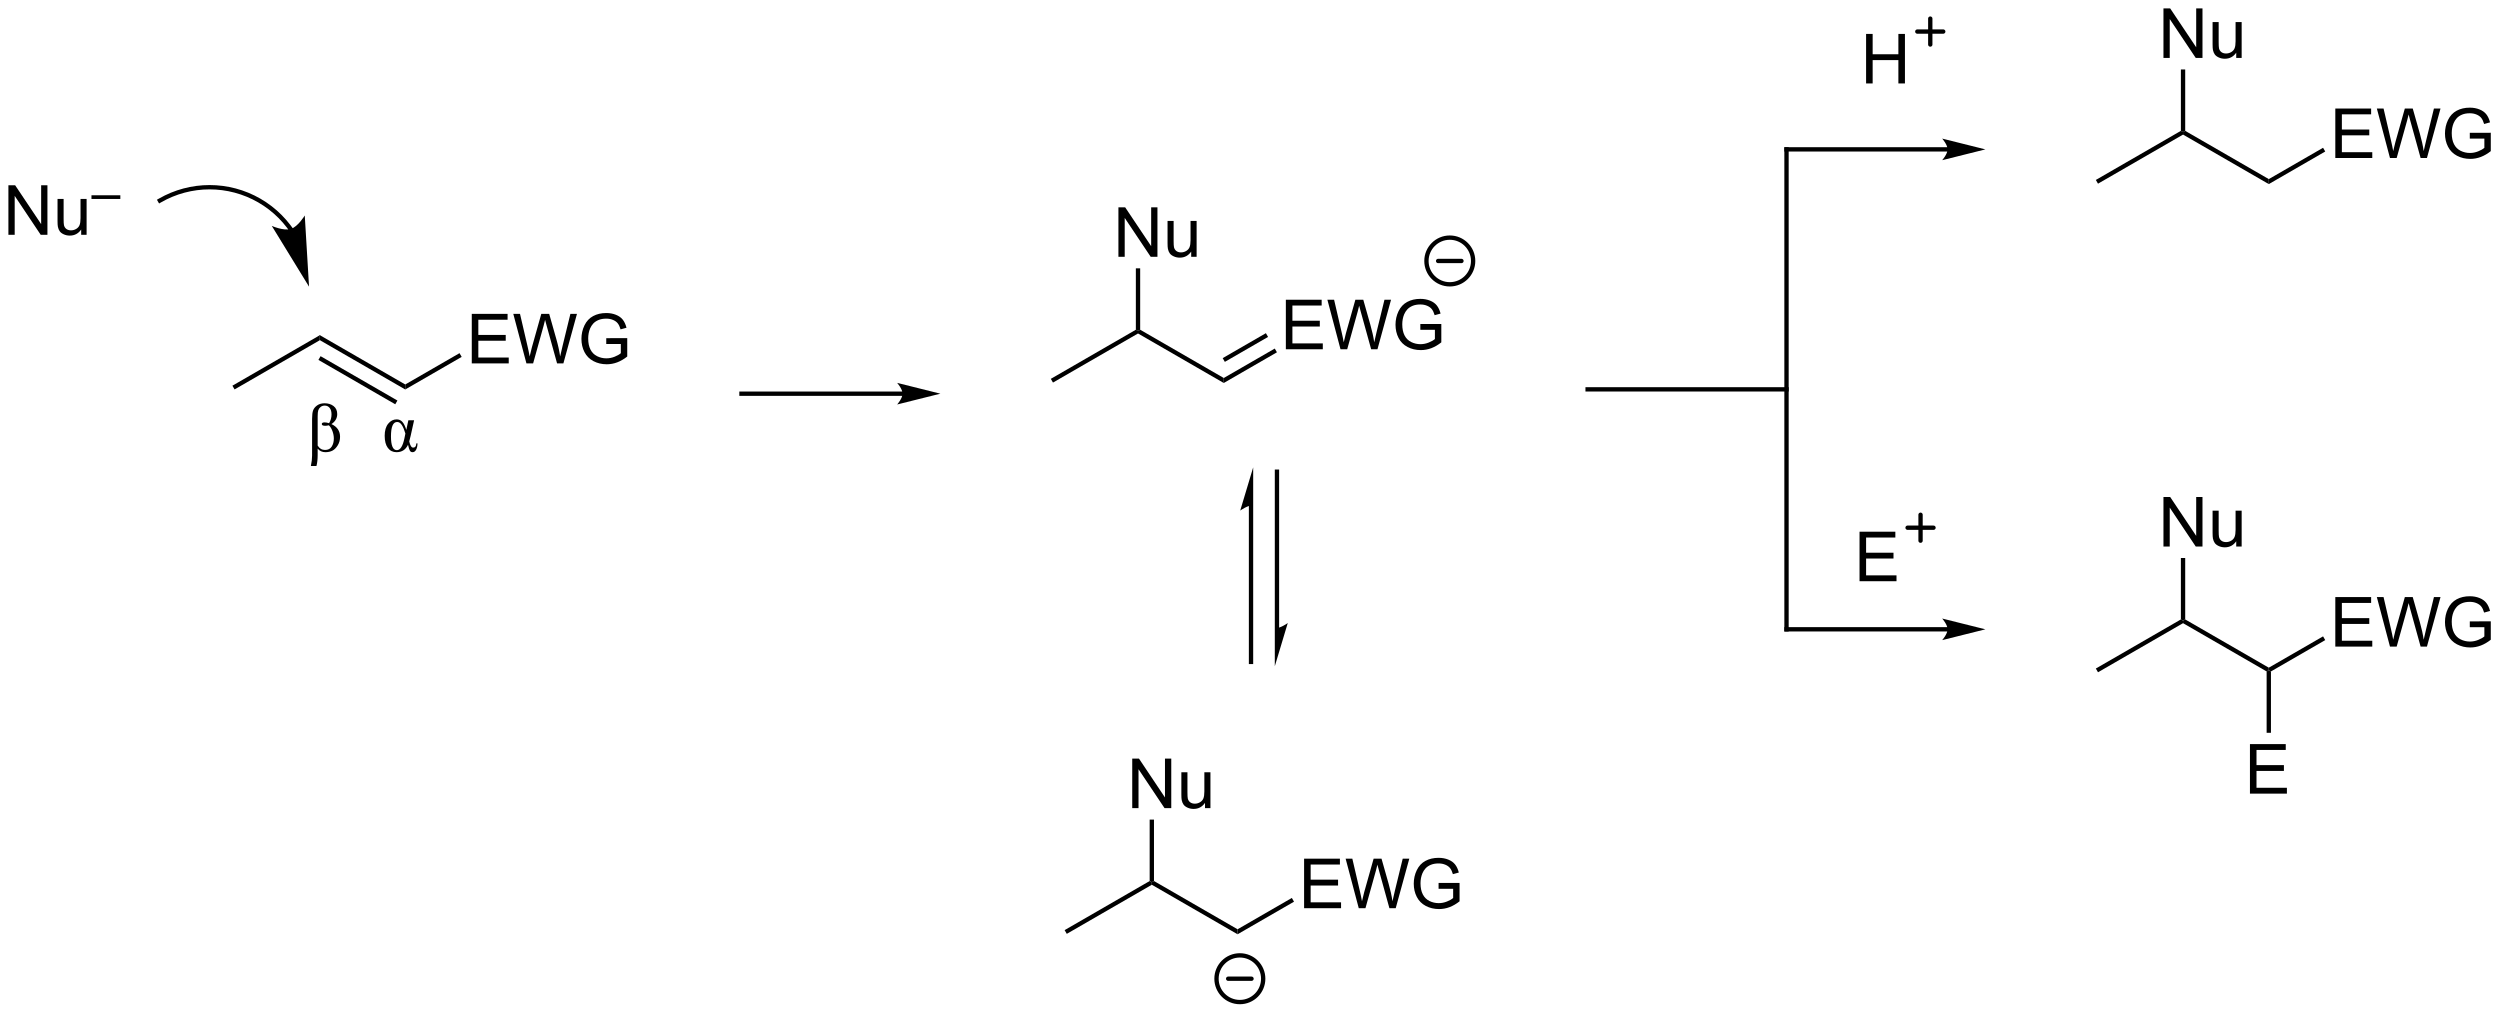 <?xml version="1.0" encoding="UTF-8"?>
<!DOCTYPE svg PUBLIC '-//W3C//DTD SVG 1.0//EN'
          'http://www.w3.org/TR/2001/REC-SVG-20010904/DTD/svg10.dtd'>
<svg stroke-dasharray="none" shape-rendering="auto" xmlns="http://www.w3.org/2000/svg" font-family="'Dialog'" text-rendering="auto" width="793" fill-opacity="1" color-interpolation="auto" color-rendering="auto" preserveAspectRatio="xMidYMid meet" font-size="12px" viewBox="0 0 793 322" fill="black" xmlns:xlink="http://www.w3.org/1999/xlink" stroke="black" image-rendering="auto" stroke-miterlimit="10" stroke-linecap="square" stroke-linejoin="miter" font-style="normal" stroke-width="1" height="322" stroke-dashoffset="0" font-weight="normal" stroke-opacity="1"
><!--Generated by the Batik Graphics2D SVG Generator--><defs id="genericDefs"
  /><g
  ><defs id="defs1"
    ><clipPath clipPathUnits="userSpaceOnUse" id="clipPath1"
      ><path d="M1.273 1.596 L298.544 1.596 L298.544 122.045 L1.273 122.045 L1.273 1.596 Z"
      /></clipPath
      ><clipPath clipPathUnits="userSpaceOnUse" id="clipPath2"
      ><path d="M-0.363 55.601 L-0.363 172.702 L288.643 172.702 L288.643 55.601 Z"
      /></clipPath
    ></defs
    ><g transform="scale(2.667,2.667) translate(-1.273,-1.596) matrix(1.029,0,0,1.029,1.646,-55.596)"
    ><path d="M26.75 100.591 L26.5 100.159 L36.584 94.336 L36.584 94.914 Z" stroke="none" clip-path="url(#clipPath2)"
    /></g
    ><g transform="matrix(2.743,0,0,2.743,0.995,-152.511)"
    ><path d="M36.584 94.914 L36.584 94.336 L46.5 100.061 L46.5 100.639 ZM36.459 97.221 L45.345 102.351 L45.595 101.918 L36.709 96.788 Z" stroke="none" clip-path="url(#clipPath2)"
    /></g
    ><g transform="matrix(2.743,0,0,2.743,0.995,-152.511)"
    ><path d="M54.193 97.625 L54.193 91.898 L58.334 91.898 L58.334 92.573 L54.951 92.573 L54.951 94.328 L58.12 94.328 L58.12 95 L54.951 95 L54.951 96.948 L58.467 96.948 L58.467 97.625 L54.193 97.625 ZM60.514 97.625 L58.995 91.898 L59.771 91.898 L60.644 95.651 Q60.785 96.242 60.886 96.823 Q61.105 95.906 61.144 95.766 L62.232 91.898 L63.146 91.898 L63.967 94.797 Q64.277 95.875 64.412 96.823 Q64.521 96.281 64.698 95.578 L65.597 91.898 L66.357 91.898 L64.787 97.625 L64.058 97.625 L62.85 93.26 Q62.699 92.713 62.67 92.588 Q62.581 92.984 62.503 93.26 L61.287 97.625 L60.514 97.625 ZM69.744 95.378 L69.744 94.706 L72.171 94.703 L72.171 96.828 Q71.611 97.273 71.017 97.5 Q70.424 97.724 69.799 97.724 Q68.955 97.724 68.265 97.362 Q67.577 97 67.226 96.318 Q66.874 95.633 66.874 94.789 Q66.874 93.953 67.223 93.229 Q67.572 92.503 68.228 92.151 Q68.885 91.799 69.742 91.799 Q70.361 91.799 70.864 92.003 Q71.367 92.203 71.65 92.562 Q71.937 92.922 72.085 93.5 L71.4 93.688 Q71.273 93.25 71.08 93 Q70.89 92.75 70.533 92.599 Q70.179 92.448 69.744 92.448 Q69.226 92.448 68.846 92.607 Q68.468 92.766 68.234 93.023 Q68.002 93.281 67.874 93.588 Q67.656 94.12 67.656 94.742 Q67.656 95.508 67.919 96.023 Q68.182 96.539 68.684 96.789 Q69.189 97.039 69.757 97.039 Q70.249 97.039 70.718 96.849 Q71.187 96.659 71.429 96.445 L71.429 95.378 L69.744 95.378 Z" stroke="none" clip-path="url(#clipPath2)"
    /></g
    ><g transform="matrix(2.743,0,0,2.743,0.995,-152.511)"
    ><path d="M46.5 100.639 L46.5 100.061 L52.776 96.438 L53.026 96.871 Z" stroke="none" clip-path="url(#clipPath2)"
    /></g
    ><g transform="matrix(2.743,0,0,2.743,0.995,-152.511)"
    ><path d="M36.232 109.492 L35.586 109.492 Q35.727 108.833 35.727 108.297 L35.727 104.042 Q35.727 103.378 35.846 103.055 Q35.966 102.729 36.31 102.482 Q36.656 102.234 37.177 102.234 Q37.794 102.234 38.214 102.56 Q38.633 102.885 38.633 103.487 Q38.633 104.19 37.966 104.641 Q38.961 105.109 38.961 106.112 Q38.961 106.659 38.698 107.091 Q38.435 107.523 38.089 107.708 Q37.742 107.891 37.263 107.891 Q36.716 107.891 36.372 107.479 L36.372 108.208 Q36.372 108.958 36.232 109.492 ZM36.372 107.128 Q36.677 107.633 37.224 107.633 Q37.75 107.633 37.995 107.248 Q38.242 106.862 38.242 106.313 Q38.242 105.891 38.081 105.451 Q37.919 105.01 37.664 104.781 Q37.43 104.839 37.242 104.839 Q36.849 104.839 36.849 104.633 Q36.849 104.445 37.18 104.445 Q37.388 104.445 37.695 104.539 Q37.974 104.07 37.974 103.518 Q37.974 103.026 37.755 102.766 Q37.539 102.503 37.193 102.503 Q36.914 102.503 36.716 102.659 Q36.521 102.815 36.445 103.034 Q36.372 103.25 36.372 103.742 L36.372 107.128 Z" stroke="none" clip-path="url(#clipPath2)"
    /></g
    ><g transform="matrix(2.743,0,0,2.743,0.995,-152.511)"
    ><path d="M46.859 104.203 L47.523 104.203 L47.122 106.01 Q47.005 106.526 46.961 106.643 Q47.117 107.362 47.414 107.362 Q47.766 107.362 47.779 106.878 L47.919 106.878 Q47.906 107.331 47.753 107.612 Q47.599 107.891 47.349 107.891 Q47.141 107.891 47.039 107.724 Q46.938 107.555 46.82 107.034 Q46.414 107.891 45.492 107.891 Q44.864 107.891 44.492 107.401 Q44.122 106.909 44.122 105.995 Q44.122 105.096 44.529 104.596 Q44.935 104.096 45.505 104.096 Q45.906 104.096 46.164 104.383 Q46.422 104.667 46.622 105.313 L46.859 104.203 ZM46.516 105.734 Q46.333 105.104 46.107 104.753 Q45.88 104.398 45.562 104.398 Q44.849 104.398 44.849 106.07 Q44.849 107.656 45.531 107.656 Q46.125 107.656 46.411 106.258 L46.516 105.734 Z" stroke="none" clip-path="url(#clipPath2)"
    /></g
    ><g transform="matrix(2.743,0,0,2.743,0.995,-152.511)"
    ><path d="M121.403 99.841 L121.153 99.409 L130.987 93.731 L131.237 93.875 L131.237 94.164 Z" stroke="none" clip-path="url(#clipPath2)"
    /></g
    ><g transform="matrix(2.743,0,0,2.743,0.995,-152.511)"
    ><path d="M131.237 94.164 L131.237 93.875 L131.487 93.731 L141.153 99.311 L141.153 99.889 Z" stroke="none" clip-path="url(#clipPath2)"
    /></g
    ><g transform="matrix(2.743,0,0,2.743,0.995,-152.511)"
    ><path d="M148.333 95.987 L148.333 90.26 L152.474 90.26 L152.474 90.934 L149.091 90.934 L149.091 92.69 L152.26 92.69 L152.26 93.362 L149.091 93.362 L149.091 95.309 L152.606 95.309 L152.606 95.987 L148.333 95.987 ZM154.653 95.987 L153.135 90.26 L153.911 90.26 L154.783 94.013 Q154.924 94.604 155.026 95.184 Q155.244 94.268 155.283 94.127 L156.372 90.26 L157.286 90.26 L158.106 93.158 Q158.416 94.237 158.552 95.184 Q158.661 94.643 158.838 93.94 L159.737 90.26 L160.497 90.26 L158.927 95.987 L158.197 95.987 L156.989 91.622 Q156.838 91.075 156.81 90.95 Q156.721 91.346 156.643 91.622 L155.427 95.987 L154.653 95.987 ZM163.884 93.739 L163.884 93.067 L166.311 93.065 L166.311 95.19 Q165.751 95.635 165.157 95.862 Q164.563 96.085 163.938 96.085 Q163.095 96.085 162.405 95.724 Q161.717 95.362 161.365 94.679 Q161.014 93.994 161.014 93.151 Q161.014 92.315 161.363 91.591 Q161.712 90.864 162.368 90.513 Q163.024 90.161 163.881 90.161 Q164.501 90.161 165.004 90.364 Q165.506 90.565 165.79 90.924 Q166.076 91.283 166.225 91.862 L165.54 92.049 Q165.412 91.612 165.22 91.362 Q165.03 91.112 164.673 90.96 Q164.319 90.809 163.884 90.809 Q163.365 90.809 162.985 90.968 Q162.608 91.127 162.373 91.385 Q162.142 91.643 162.014 91.95 Q161.795 92.481 161.795 93.104 Q161.795 93.869 162.058 94.385 Q162.321 94.901 162.824 95.151 Q163.329 95.401 163.897 95.401 Q164.389 95.401 164.858 95.21 Q165.326 95.02 165.569 94.807 L165.569 93.739 L163.884 93.739 Z" stroke="none" clip-path="url(#clipPath2)"
    /></g
    ><g transform="matrix(2.743,0,0,2.743,0.995,-152.511)"
    ><path d="M141.153 99.889 L141.153 99.311 L147.051 95.906 L147.301 96.339 ZM141.278 97.447 L146.275 94.562 L146.025 94.129 L141.028 97.014 Z" stroke="none" clip-path="url(#clipPath2)"
    /></g
    ><g transform="matrix(2.743,0,0,2.743,0.995,-152.511)"
    ><path d="M0.609 82.75 L0.609 77.023 L1.388 77.023 L4.396 81.518 L4.396 77.023 L5.122 77.023 L5.122 82.75 L4.344 82.75 L1.336 78.25 L1.336 82.75 L0.609 82.75 ZM9.025 82.75 L9.025 82.141 Q8.54 82.844 7.707 82.844 Q7.34 82.844 7.022 82.703 Q6.704 82.562 6.548 82.349 Q6.394 82.135 6.332 81.828 Q6.29 81.62 6.29 81.172 L6.29 78.602 L6.994 78.602 L6.994 80.901 Q6.994 81.453 7.035 81.643 Q7.103 81.922 7.316 82.081 Q7.533 82.237 7.848 82.237 Q8.165 82.237 8.441 82.076 Q8.72 81.914 8.835 81.635 Q8.949 81.354 8.949 80.823 L8.949 78.602 L9.652 78.602 L9.652 82.75 L9.025 82.75 Z" stroke="none" clip-path="url(#clipPath2)"
    /></g
    ><g transform="matrix(2.743,0,0,2.743,0.995,-152.511)"
    ><path d="M10.215 78.608 L10.215 78.182 L13.553 78.182 L13.553 78.608 L10.215 78.608 Z" stroke="none" clip-path="url(#clipPath2)"
    /></g
    ><g transform="matrix(2.743,0,0,2.743,0.995,-152.511)"
    ><path d="M33.505 82.018 L33.502 82.013 L33.488 81.993 C33.47 81.967 33.451 81.941 33.433 81.916 C33.359 81.812 33.284 81.71 33.206 81.609 C32.898 81.206 32.562 80.822 32.202 80.46 C31.48 79.735 30.659 79.099 29.75 78.574 C27.933 77.525 25.904 77 23.875 77 C21.846 77 19.817 77.525 18 78.574 L17.784 78.699 L18.033 79.132 L18.25 79.007 C19.991 78.002 21.933 77.5 23.875 77.5 C25.817 77.5 27.759 78.002 29.5 79.007 C30.37 79.51 31.157 80.119 31.847 80.812 C32.193 81.159 32.514 81.527 32.809 81.913 C32.883 82.01 32.956 82.108 33.026 82.207 C33.044 82.231 33.062 82.256 33.079 82.281 L33.092 82.3 L33.095 82.304 L33.239 82.509 L33.648 82.222 L33.505 82.018 ZM35.375 88.75 L34.88 80.519 C34.88 80.519 34.107 81.81 33.273 82.073 C32.438 82.336 31.065 81.72 31.065 81.72 Z" stroke="none" clip-path="url(#clipPath2)"
    /></g
    ><g transform="matrix(2.743,0,0,2.743,0.995,-152.511)"
    ><path d="M128.971 85.3 L128.971 79.573 L129.75 79.573 L132.758 84.068 L132.758 79.573 L133.484 79.573 L133.484 85.3 L132.706 85.3 L129.698 80.8 L129.698 85.3 L128.971 85.3 ZM137.387 85.3 L137.387 84.691 Q136.902 85.394 136.069 85.394 Q135.702 85.394 135.384 85.253 Q135.066 85.112 134.91 84.899 Q134.756 84.685 134.694 84.378 Q134.652 84.17 134.652 83.722 L134.652 81.152 L135.355 81.152 L135.355 83.451 Q135.355 84.003 135.397 84.193 Q135.465 84.472 135.678 84.631 Q135.894 84.787 136.209 84.787 Q136.527 84.787 136.803 84.626 Q137.082 84.464 137.196 84.185 Q137.311 83.904 137.311 83.373 L137.311 81.152 L138.014 81.152 L138.014 85.3 L137.387 85.3 Z" stroke="none" clip-path="url(#clipPath2)"
    /></g
    ><g transform="matrix(2.743,0,0,2.743,0.995,-152.511)"
    ><path d="M131.487 93.731 L131.237 93.875 L130.987 93.731 L130.987 86.63 L131.487 86.63 Z" stroke="none" clip-path="url(#clipPath2)"
    /></g
    ><g stroke-width="0.5" transform="matrix(2.743,0,0,2.743,0.995,-152.511)" stroke-linejoin="round" stroke-linecap="round"
    ><path fill="none" d="M167.291 88.479 C165.8 88.479 164.591 87.27 164.591 85.779 C164.591 84.288 165.8 83.079 167.291 83.079 C168.782 83.079 169.991 84.288 169.991 85.779 C169.991 87.27 168.782 88.479 167.291 88.479 M165.941 85.779 L168.641 85.779" clip-path="url(#clipPath2)"
    /></g
    ><g transform="matrix(2.743,0,0,2.743,0.995,-152.511)"
    ><path d="M147.555 128.269 L147.555 110.144 L147.555 109.894 L147.055 109.894 L147.055 110.144 L147.055 128.269 L147.055 128.519 L147.555 128.519 L147.555 128.269 ZM147.055 132.644 L148.555 127.644 C148.555 127.644 147.712 128.269 147.055 128.269 ZM144.555 132.144 L144.555 114.019 L144.555 113.769 L144.055 113.769 L144.055 114.019 L144.055 132.144 L144.055 132.394 L144.555 132.394 L144.555 132.144 ZM144.555 109.644 L143.055 114.644 C143.055 114.644 143.899 114.019 144.555 114.019 Z" stroke="none" clip-path="url(#clipPath2)"
    /></g
    ><g transform="matrix(2.743,0,0,2.743,0.995,-152.511)"
    ><path d="M123 163.591 L122.75 163.159 L132.584 157.481 L132.834 157.625 L132.834 157.914 Z" stroke="none" clip-path="url(#clipPath2)"
    /></g
    ><g transform="matrix(2.743,0,0,2.743,0.995,-152.511)"
    ><path d="M132.834 157.914 L132.834 157.625 L133.084 157.481 L142.75 163.061 L142.75 163.639 Z" stroke="none" clip-path="url(#clipPath2)"
    /></g
    ><g transform="matrix(2.743,0,0,2.743,0.995,-152.511)"
    ><path d="M150.443 160.625 L150.443 154.898 L154.584 154.898 L154.584 155.573 L151.201 155.573 L151.201 157.328 L154.37 157.328 L154.37 158 L151.201 158 L151.201 159.948 L154.717 159.948 L154.717 160.625 L150.443 160.625 ZM156.764 160.625 L155.245 154.898 L156.021 154.898 L156.894 158.651 Q157.035 159.242 157.136 159.823 Q157.355 158.906 157.394 158.766 L158.482 154.898 L159.396 154.898 L160.217 157.797 Q160.527 158.875 160.662 159.823 Q160.771 159.281 160.948 158.578 L161.847 154.898 L162.607 154.898 L161.037 160.625 L160.308 160.625 L159.1 156.26 Q158.948 155.714 158.92 155.589 Q158.831 155.984 158.753 156.26 L157.537 160.625 L156.764 160.625 ZM165.994 158.378 L165.994 157.706 L168.421 157.703 L168.421 159.828 Q167.861 160.273 167.268 160.5 Q166.674 160.724 166.049 160.724 Q165.205 160.724 164.515 160.362 Q163.827 160 163.476 159.318 Q163.124 158.633 163.124 157.789 Q163.124 156.953 163.473 156.229 Q163.822 155.503 164.478 155.151 Q165.135 154.799 165.992 154.799 Q166.611 154.799 167.114 155.003 Q167.617 155.203 167.9 155.562 Q168.187 155.922 168.335 156.5 L167.65 156.688 Q167.523 156.25 167.33 156 Q167.14 155.75 166.783 155.599 Q166.429 155.448 165.994 155.448 Q165.476 155.448 165.096 155.607 Q164.718 155.766 164.484 156.023 Q164.252 156.281 164.124 156.589 Q163.905 157.12 163.905 157.742 Q163.905 158.508 164.169 159.023 Q164.432 159.539 164.934 159.789 Q165.439 160.039 166.007 160.039 Q166.499 160.039 166.968 159.849 Q167.437 159.659 167.679 159.445 L167.679 158.378 L165.994 158.378 Z" stroke="none" clip-path="url(#clipPath2)"
    /></g
    ><g transform="matrix(2.743,0,0,2.743,0.995,-152.511)"
    ><path d="M142.75 163.639 L142.75 163.061 L149.026 159.438 L149.276 159.871 Z" stroke="none" clip-path="url(#clipPath2)"
    /></g
    ><g transform="matrix(2.743,0,0,2.743,0.995,-152.511)"
    ><path d="M130.569 149.05 L130.569 143.323 L131.347 143.323 L134.355 147.818 L134.355 143.323 L135.082 143.323 L135.082 149.05 L134.303 149.05 L131.295 144.55 L131.295 149.05 L130.569 149.05 ZM138.984 149.05 L138.984 148.441 Q138.5 149.144 137.666 149.144 Q137.299 149.144 136.981 149.003 Q136.664 148.863 136.507 148.649 Q136.354 148.435 136.291 148.128 Q136.25 147.92 136.25 147.472 L136.25 144.902 L136.953 144.902 L136.953 147.201 Q136.953 147.753 136.994 147.943 Q137.062 148.222 137.276 148.381 Q137.492 148.537 137.807 148.537 Q138.125 148.537 138.401 148.375 Q138.679 148.214 138.794 147.935 Q138.909 147.654 138.909 147.123 L138.909 144.902 L139.612 144.902 L139.612 149.05 L138.984 149.05 Z" stroke="none" clip-path="url(#clipPath2)"
    /></g
    ><g transform="matrix(2.743,0,0,2.743,0.995,-152.511)"
    ><path d="M133.084 157.481 L132.834 157.625 L132.584 157.481 L132.584 150.38 L133.084 150.38 Z" stroke="none" clip-path="url(#clipPath2)"
    /></g
    ><g stroke-width="0.5" transform="matrix(2.743,0,0,2.743,0.995,-152.511)" stroke-linejoin="round" stroke-linecap="round"
    ><path fill="none" d="M143.013 171.479 C141.522 171.479 140.314 170.27 140.314 168.779 C140.314 167.288 141.522 166.079 143.013 166.079 C144.505 166.079 145.714 167.288 145.714 168.779 C145.714 170.27 144.505 171.479 143.013 171.479 M141.663 168.779 L144.363 168.779" clip-path="url(#clipPath2)"
    /></g
    ><g transform="matrix(2.743,0,0,2.743,0.995,-152.511)"
    ><path d="M206.229 100.375 L183.229 100.375 L182.979 100.375 L182.979 100.875 L183.229 100.875 L206.229 100.875 L206.479 100.875 L206.479 100.375 L206.229 100.375 Z" stroke="none" clip-path="url(#clipPath2)"
    /></g
    ><g transform="matrix(2.743,0,0,2.743,0.995,-152.511)"
    ><path d="M206.479 128.375 L206.479 72.875 L206.479 72.625 L205.979 72.625 L205.979 72.875 L205.979 128.375 L205.979 128.625 L206.479 128.625 L206.479 128.375 Z" stroke="none" clip-path="url(#clipPath2)"
    /></g
    ><g transform="matrix(2.743,0,0,2.743,0.995,-152.511)"
    ><path d="M224.854 72.625 L206.229 72.625 L205.979 72.625 L205.979 73.125 L206.229 73.125 L224.854 73.125 L225.104 73.125 L225.104 72.625 L224.854 72.625 ZM229.229 72.875 L224.229 71.625 C224.229 71.625 224.854 72.328 224.854 72.875 C224.854 73.422 224.229 74.125 224.229 74.125 Z" stroke="none" clip-path="url(#clipPath2)"
    /></g
    ><g transform="matrix(2.743,0,0,2.743,0.995,-152.511)"
    ><path d="M224.854 128.125 L206.229 128.125 L205.979 128.125 L205.979 128.625 L206.229 128.625 L224.854 128.625 L225.104 128.625 L225.104 128.125 L224.854 128.125 ZM229.229 128.375 L224.229 127.125 C224.229 127.125 224.854 127.828 224.854 128.375 C224.854 128.922 224.229 129.625 224.229 129.625 Z" stroke="none" clip-path="url(#clipPath2)"
    /></g
    ><g transform="matrix(2.743,0,0,2.743,0.995,-152.511)"
    ><path d="M215.432 65.25 L215.432 59.523 L216.19 59.523 L216.19 61.875 L219.166 61.875 L219.166 59.523 L219.924 59.523 L219.924 65.25 L219.166 65.25 L219.166 62.55 L216.19 62.55 L216.19 65.25 L215.432 65.25 Z" stroke="none" clip-path="url(#clipPath2)"
    /></g
    ><g stroke-width="0.5" transform="matrix(2.743,0,0,2.743,0.995,-152.511)" stroke-linejoin="round" stroke-linecap="round"
    ><path fill="none" d="M221.354 59.25 L224.354 59.25 M222.854 57.75 L222.854 60.75" clip-path="url(#clipPath2)"
    /></g
    ><g transform="matrix(2.743,0,0,2.743,0.995,-152.511)"
    ><path d="M214.674 122.812 L214.674 117.086 L218.815 117.086 L218.815 117.76 L215.432 117.76 L215.432 119.516 L218.601 119.516 L218.601 120.188 L215.432 120.188 L215.432 122.135 L218.948 122.135 L218.948 122.812 L214.674 122.812 Z" stroke="none" clip-path="url(#clipPath2)"
    /></g
    ><g stroke-width="0.5" transform="matrix(2.743,0,0,2.743,0.995,-152.511)" stroke-linejoin="round" stroke-linecap="round"
    ><path fill="none" d="M220.229 116.625 L223.229 116.625 M221.729 115.125 L221.729 118.125" clip-path="url(#clipPath2)"
    /></g
    ><g transform="matrix(2.743,0,0,2.743,0.995,-152.511)"
    ><path d="M242.25 76.841 L242 76.409 L251.834 70.731 L252.084 70.875 L252.084 71.164 Z" stroke="none" clip-path="url(#clipPath2)"
    /></g
    ><g transform="matrix(2.743,0,0,2.743,0.995,-152.511)"
    ><path d="M252.084 71.164 L252.084 70.875 L252.334 70.731 L262 76.311 L262 76.889 Z" stroke="none" clip-path="url(#clipPath2)"
    /></g
    ><g transform="matrix(2.743,0,0,2.743,0.995,-152.511)"
    ><path d="M269.693 73.875 L269.693 68.148 L273.834 68.148 L273.834 68.823 L270.451 68.823 L270.451 70.578 L273.62 70.578 L273.62 71.25 L270.451 71.25 L270.451 73.198 L273.967 73.198 L273.967 73.875 L269.693 73.875 ZM276.014 73.875 L274.495 68.148 L275.271 68.148 L276.144 71.901 Q276.284 72.492 276.386 73.073 Q276.605 72.156 276.644 72.016 L277.732 68.148 L278.646 68.148 L279.467 71.047 Q279.777 72.125 279.912 73.073 Q280.021 72.531 280.199 71.828 L281.097 68.148 L281.857 68.148 L280.287 73.875 L279.558 73.875 L278.349 69.51 Q278.199 68.963 278.17 68.838 Q278.081 69.234 278.003 69.51 L276.787 73.875 L276.014 73.875 ZM285.244 71.628 L285.244 70.956 L287.671 70.953 L287.671 73.078 Q287.111 73.523 286.517 73.75 Q285.924 73.974 285.299 73.974 Q284.455 73.974 283.765 73.612 Q283.077 73.25 282.726 72.568 Q282.374 71.883 282.374 71.039 Q282.374 70.203 282.723 69.479 Q283.072 68.753 283.728 68.401 Q284.385 68.049 285.241 68.049 Q285.861 68.049 286.364 68.253 Q286.866 68.453 287.15 68.812 Q287.437 69.172 287.585 69.75 L286.9 69.938 Q286.773 69.5 286.58 69.25 Q286.39 69 286.033 68.849 Q285.679 68.698 285.244 68.698 Q284.726 68.698 284.346 68.857 Q283.968 69.016 283.734 69.273 Q283.502 69.531 283.374 69.838 Q283.156 70.37 283.156 70.992 Q283.156 71.758 283.418 72.273 Q283.682 72.789 284.184 73.039 Q284.689 73.289 285.257 73.289 Q285.749 73.289 286.218 73.099 Q286.687 72.909 286.929 72.695 L286.929 71.628 L285.244 71.628 Z" stroke="none" clip-path="url(#clipPath2)"
    /></g
    ><g transform="matrix(2.743,0,0,2.743,0.995,-152.511)"
    ><path d="M262 76.889 L262 76.311 L268.276 72.688 L268.526 73.121 Z" stroke="none" clip-path="url(#clipPath2)"
    /></g
    ><g transform="matrix(2.743,0,0,2.743,0.995,-152.511)"
    ><path d="M249.819 62.3 L249.819 56.573 L250.597 56.573 L253.605 61.068 L253.605 56.573 L254.332 56.573 L254.332 62.3 L253.553 62.3 L250.545 57.8 L250.545 62.3 L249.819 62.3 ZM258.234 62.3 L258.234 61.691 Q257.75 62.394 256.916 62.394 Q256.549 62.394 256.231 62.253 Q255.914 62.112 255.757 61.899 Q255.604 61.685 255.541 61.378 Q255.5 61.17 255.5 60.722 L255.5 58.152 L256.203 58.152 L256.203 60.451 Q256.203 61.003 256.244 61.193 Q256.312 61.472 256.526 61.631 Q256.742 61.787 257.057 61.787 Q257.375 61.787 257.651 61.626 Q257.929 61.464 258.044 61.185 Q258.159 60.904 258.159 60.373 L258.159 58.152 L258.862 58.152 L258.862 62.3 L258.234 62.3 Z" stroke="none" clip-path="url(#clipPath2)"
    /></g
    ><g transform="matrix(2.743,0,0,2.743,0.995,-152.511)"
    ><path d="M252.334 70.731 L252.084 70.875 L251.834 70.731 L251.834 63.63 L252.334 63.63 Z" stroke="none" clip-path="url(#clipPath2)"
    /></g
    ><g transform="matrix(2.743,0,0,2.743,0.995,-152.511)"
    ><path d="M242.25 133.341 L242 132.909 L251.834 127.231 L252.084 127.375 L252.084 127.664 Z" stroke="none" clip-path="url(#clipPath2)"
    /></g
    ><g transform="matrix(2.743,0,0,2.743,0.995,-152.511)"
    ><path d="M252.084 127.664 L252.084 127.375 L252.334 127.231 L262 132.811 L262 133.1 L261.75 133.244 Z" stroke="none" clip-path="url(#clipPath2)"
    /></g
    ><g transform="matrix(2.743,0,0,2.743,0.995,-152.511)"
    ><path d="M269.693 130.375 L269.693 124.648 L273.834 124.648 L273.834 125.323 L270.451 125.323 L270.451 127.078 L273.62 127.078 L273.62 127.75 L270.451 127.75 L270.451 129.698 L273.967 129.698 L273.967 130.375 L269.693 130.375 ZM276.014 130.375 L274.495 124.648 L275.271 124.648 L276.144 128.401 Q276.284 128.992 276.386 129.573 Q276.605 128.656 276.644 128.516 L277.732 124.648 L278.646 124.648 L279.467 127.547 Q279.777 128.625 279.912 129.573 Q280.021 129.031 280.199 128.328 L281.097 124.648 L281.857 124.648 L280.287 130.375 L279.558 130.375 L278.349 126.01 Q278.199 125.463 278.17 125.338 Q278.081 125.734 278.003 126.01 L276.787 130.375 L276.014 130.375 ZM285.244 128.128 L285.244 127.456 L287.671 127.453 L287.671 129.578 Q287.111 130.023 286.517 130.25 Q285.924 130.474 285.299 130.474 Q284.455 130.474 283.765 130.112 Q283.077 129.75 282.726 129.068 Q282.374 128.383 282.374 127.539 Q282.374 126.703 282.723 125.979 Q283.072 125.253 283.728 124.901 Q284.385 124.549 285.241 124.549 Q285.861 124.549 286.364 124.753 Q286.866 124.953 287.15 125.312 Q287.437 125.672 287.585 126.25 L286.9 126.438 Q286.773 126 286.58 125.75 Q286.39 125.5 286.033 125.349 Q285.679 125.198 285.244 125.198 Q284.726 125.198 284.346 125.357 Q283.968 125.516 283.734 125.773 Q283.502 126.031 283.374 126.338 Q283.156 126.87 283.156 127.492 Q283.156 128.258 283.418 128.773 Q283.682 129.289 284.184 129.539 Q284.689 129.789 285.257 129.789 Q285.749 129.789 286.218 129.599 Q286.687 129.409 286.929 129.195 L286.929 128.128 L285.244 128.128 Z" stroke="none" clip-path="url(#clipPath2)"
    /></g
    ><g transform="matrix(2.743,0,0,2.743,0.995,-152.511)"
    ><path d="M262.25 133.244 L262 133.1 L262 132.811 L268.276 129.188 L268.526 129.621 Z" stroke="none" clip-path="url(#clipPath2)"
    /></g
    ><g transform="matrix(2.743,0,0,2.743,0.995,-152.511)"
    ><path d="M249.819 118.8 L249.819 113.073 L250.597 113.073 L253.605 117.568 L253.605 113.073 L254.332 113.073 L254.332 118.8 L253.553 118.8 L250.545 114.3 L250.545 118.8 L249.819 118.8 ZM258.234 118.8 L258.234 118.191 Q257.75 118.894 256.916 118.894 Q256.549 118.894 256.231 118.753 Q255.914 118.612 255.757 118.399 Q255.604 118.185 255.541 117.878 Q255.5 117.67 255.5 117.222 L255.5 114.652 L256.203 114.652 L256.203 116.951 Q256.203 117.503 256.244 117.693 Q256.312 117.972 256.526 118.131 Q256.742 118.287 257.057 118.287 Q257.375 118.287 257.651 118.126 Q257.929 117.964 258.044 117.685 Q258.159 117.404 258.159 116.873 L258.159 114.652 L258.862 114.652 L258.862 118.8 L258.234 118.8 Z" stroke="none" clip-path="url(#clipPath2)"
    /></g
    ><g transform="matrix(2.743,0,0,2.743,0.995,-152.511)"
    ><path d="M252.334 127.231 L252.084 127.375 L251.834 127.231 L251.834 120.13 L252.334 120.13 Z" stroke="none" clip-path="url(#clipPath2)"
    /></g
    ><g transform="matrix(2.743,0,0,2.743,0.995,-152.511)"
    ><path d="M259.821 147.375 L259.821 141.648 L263.961 141.648 L263.961 142.323 L260.578 142.323 L260.578 144.078 L263.748 144.078 L263.748 144.75 L260.578 144.75 L260.578 146.698 L264.094 146.698 L264.094 147.375 L259.821 147.375 Z" stroke="none" clip-path="url(#clipPath2)"
    /></g
    ><g transform="matrix(2.743,0,0,2.743,0.995,-152.511)"
    ><path d="M261.75 133.244 L262 133.1 L262.25 133.244 L262.25 140.341 L261.75 140.341 Z" stroke="none" clip-path="url(#clipPath2)"
    /></g
    ><g transform="matrix(2.743,0,0,2.743,0.995,-152.511)"
    ><path d="M104.007 100.875 L85.382 100.875 L85.132 100.875 L85.132 101.375 L85.382 101.375 L104.007 101.375 L104.257 101.375 L104.257 100.875 L104.007 100.875 ZM108.382 101.125 L103.382 99.875 C103.382 99.875 104.007 100.578 104.007 101.125 C104.007 101.672 103.382 102.375 103.382 102.375 Z" stroke="none" clip-path="url(#clipPath2)"
    /></g
  ></g
></svg
>
